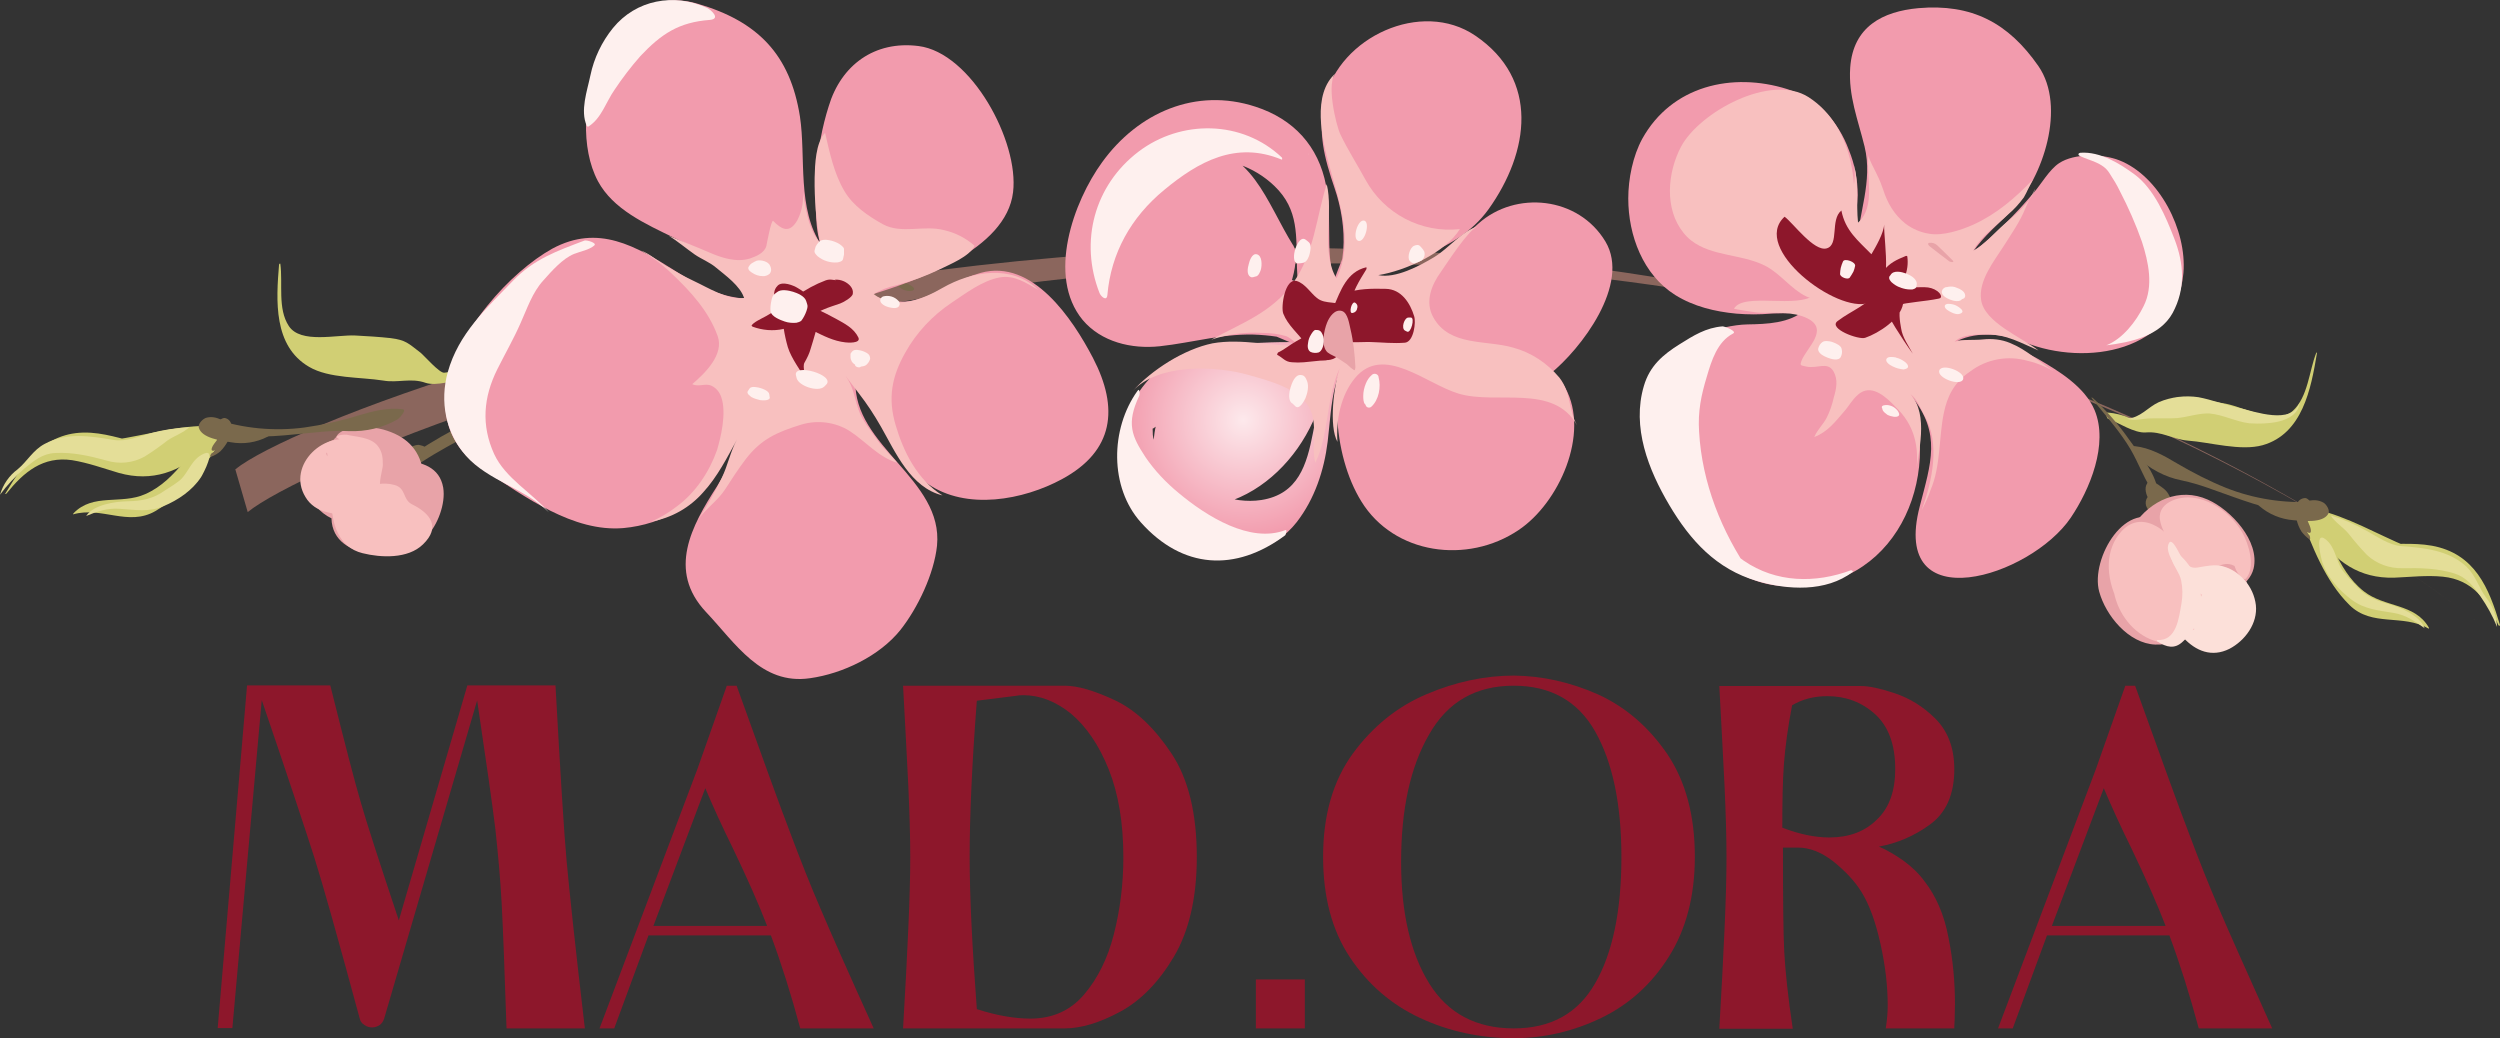 <?xml version="1.0" encoding="utf-8"?>
<!-- Generator: Adobe Illustrator 25.4.1, SVG Export Plug-In . SVG Version: 6.00 Build 0)  -->
<svg version="1.1" id="Layer_1" xmlns="http://www.w3.org/2000/svg" xmlns:xlink="http://www.w3.org/1999/xlink" x="0px" y="0px"
	 viewBox="0 0 766 318.1" style="enable-background:new 0 0 766 318.1;" xml:space="preserve">
<rect x="0" y="0" width="766" height="318.1" fill="#333333" stroke="none"/>
<style type="text/css">
	.st0{fill:#8B665D;}
	.st1{fill:#D1CF74;}
	.st2{fill:#7A694C;}
	.st3{fill:url(#SVGID_1_);}
	.st4{fill:url(#SVGID_00000016072710677272836950000001556787776911985538_);}
	.st5{fill:url(#SVGID_00000174580061431993077040000008162617520203003523_);}
	.st6{fill:url(#SVGID_00000169558287492777483560000016456126164472123311_);}
	.st7{fill:url(#SVGID_00000136377022504797345420000003501166115968793220_);}
	.st8{fill:#F8C0BF;}
	.st9{fill:#8D172B;}
	.st10{fill:#E8A3A8;}
	.st11{fill:#FEF0EE;}
	.st12{fill:url(#SVGID_00000005247715802639188700000007694127747553850240_);}
	.st13{fill:#FCE0D9;}
	.st14{fill:#E4DE98;}
	.st15{fill:url(#SVGID_00000120559552020976702080000017823597681375359124_);}
	.st16{enable-background:new    ;}
</style>
<g id="Livello_2">
	<g id="Layer_1_00000129190226252070086090000000683240074563727744_">
		<path class="st0" d="M72.1,143.8c31.3-25.4,411.5-163.5,687.9,47.4C483.6-19.7,107.1,131.5,75.9,156.9"/>
		<path class="st1" d="M709.9,108.3c-1.8,10.8-4.4,24.6-16.6,28.1c-6.8,1.9-16.1-0.9-23-1.4c-4.5-0.4-8-2.9-12.8-2.5
			c-3.5,0.3-8.4-3-11.6-4.2c-0.5-0.2-0.7-2-0.1-1.9c2.4,0.2,4.8,0.8,7,1.8c1.3,0.5,7.3-3.7,8.5-4.2c4.3-1.9,5.3-2.7,10-2.1
			c3.6,0.5,7.1,1.2,10.7,1.8c5.6,1.1,15.6,6.6,20.5,2.2c4.7-4.3,5-12.2,7.2-17.8C709.8,107.7,709.9,108.2,709.9,108.3L709.9,108.3z"
			/>
		<path class="st2" d="M709.6,154.4c-7.7,4.2-17.5,0.6-25.2-2.1c-5.5-1.9-10.2-3.9-15.9-5.1c-5.1-1-9.8-3.5-13.6-7.1
			c-0.3-0.3-2.2-3.5-0.8-3.4c4.6,0.5,8.8,2.8,12.8,5.2c4.9,2.9,10,5.5,15.2,7.6c8.6,3.4,17.9,4.8,27.2,4.2
			C709.5,153.8,709.8,154.3,709.6,154.4L709.6,154.4z"/>
		<path class="st1" d="M765.5,191.5c-3.5-7.7-8-13.9-17-14.8c-4.9-0.5-10,0.1-14.9,0.3c-10.7,0.3-18-4.9-23.9-13.5
			c-0.5-0.7-3.8-8.2-0.4-7.5c10.2,2.3,19,7.7,28.5,11.6c0.8,0.4,2.6,4.1,1.2,3.9c-8.2-1.2-16.7-7.1-25.2-5.4
			c-0.4-2.5-0.7-4.9-1.1-7.4c8.2,11.7,20.6,6.4,32.4,8.5c13.2,2.4,17.5,12.9,20.9,24.3C766,191.9,765.5,191.7,765.5,191.5
			L765.5,191.5z"/>
		<path class="st1" d="M744.1,192.6c-7.9-4.6-17.3-0.4-24.2-7.2c-7.5-7.4-11.5-18.1-15.2-27.8c-0.9-2.3,0.1-4.5,2.3-2.2
			c7.5,7.8,8.4,18.8,17.3,25.8c6.4,5,15.6,3.6,19.9,11.1C744.2,192.3,744.3,192.7,744.1,192.6L744.1,192.6z"/>
		<path class="st2" d="M707.4,165.1c-0.8-0.6-1.6-1.4-2.2-2.2c-0.7-1.1-1.2-2.3-1.5-3.6c-0.6-2.4,0.2-5,2.2-6.6l2.9,4.9
			c-0.6,0.7-1.6,1.1-1.7,2.1c0.2,0.5,0.4,0.9,0.6,1.4c0.2,0.5,0.9,2.6-0.4,2.1c-2.1-0.8-3.3-3.7-3.8-5.8s0.4-4.7,2.8-4.8
			c1.5,0,3.8,4.3,2.3,5.2c-2.2,1.3-3,4.2-1,6.2C707.8,164.2,708.1,165.7,707.4,165.1L707.4,165.1z"/>
		<path class="st2" d="M692.1,154.1c2.9,2,7.2,1.1,10.4,0.5s6.4-2.3,9.4-0.6c0.9,0.5,2.1,2.4,1.5,3.4c-1.7,3-7.7,2.2-10.6,2
			c-3.9-0.3-7.6-1.8-10.6-4.4C691.9,154.8,691.6,153.8,692.1,154.1L692.1,154.1z"/>
		<path class="st2" d="M658.5,156.4c-1.3-1.1-1.4-3.1-0.3-4.3c0.1-0.1,0.2-0.2,0.3-0.3c0,0.4-0.1,0.9-0.1,1.3
			c-0.8-1.5-1.5-3.5-0.5-5c0.7-1,2.7-0.1,3.4,0.4c-1.2-0.8,0.9,0.6,1.1,0.8c0.7,0.5,1.4,1.1,1.9,1.9c0.6,0.9,1.6,3.1,0.5,4
			c-1.2,0.7-2.5,1.2-3.9,1.4C660.4,156.4,658.9,156.8,658.5,156.4L658.5,156.4z"/>
		<path class="st2" d="M659.2,150c-2.9-4.6-4.5-9.6-7.5-14.1c-3.3-5.1-7.2-9.3-10.9-14c-0.1-0.2,0.3,0,0.4,0
			c4.1,3.8,7.9,8.1,11.1,12.7c3.3,4.7,8,10,8.9,15.8C661.3,151.2,659.4,150.4,659.2,150L659.2,150z"/>
		
			<radialGradient id="SVGID_1_" cx="1074.083" cy="-5194.936" r="36.67" gradientTransform="matrix(0.99 0.12 0.12 -0.99 -59.043 -5143.198)" gradientUnits="userSpaceOnUse">
			<stop  offset="0" style="stop-color:#FDE9EC"/>
			<stop  offset="1" style="stop-color:#F29BAD"/>
		</radialGradient>
		<path class="st3" d="M418.4,104.1c-10.6,7.6-10.2,19.5-11.6,31.2c-1.1,8.9-4,17.6-9.5,24.7c-13.4,17.1-40.7,9.7-50.7-6.9
			c-9.4-15.6,0.1-38,16.2-44.5c8.2-3.3,17.9-3.3,26.6-3.7c6.2-0.3,17.5,0.8,21.9-4.5c0.2,3.9,0.4,7.9,0.6,11.8
			c-15.5,9.4-36,8.2-50.5,20.1c-2.7,2.2-1.7-3.1,0.1-0.2c1,1.6,2.9,1.6,4.5,1.4c4.8-0.6,9.2-3.8,13.1-6.3
			c7.1-4.7,14.4-11.8,22.7-14.2c6-1.8,1.3,14.8-2.6,16.9c-13.6,7.2-27.6,17.1-43.5,16.6c-5.2-0.1-0.1-14,1.5-15.6
			c10.1-10.2,23.5-10.9,36.9-13.6c6.6-1.3,1.3,13.6-0.4,15.7c-7.2,9-16,16.5-26.1,22c0.5-5.6,1.1-11.3,1.6-16.9
			c14.3-0.4,33.4-14.7,32.2-30.5c-0.2-2.1,3.4-10.4,4.4-5.4c5,23.4-13.8,52.6-39.4,53.3c-6.6,0.2-2.1-14.9,1.6-16.9
			c9.1-4.9,17.2-11.6,23.8-19.6c-0.1,5.2-0.3,10.4-0.4,15.7c-10.3,2-24.3,2-32.2,10c0.5-5.2,1-10.4,1.5-15.6
			c14.6,0.4,28.7-9.6,41.1-16c-0.9,5.6-1.8,11.2-2.6,16.9c-10.7,3-19.6,12.8-29.8,17.5c-11.2,5.1-16.9-2.9-15.8-13.7
			c2.6-26.1,42-23.7,58.6-34.1c5.5-3.4,2.2,9.9,0.6,11.8c-4.5,5.5-6,10.5-13.8,11.6c-6.8,1-13.7,0.8-20.5,1.2s-13.9,1.2-20.3,3.8
			c-1.6,0.7-3,1.6-4.3,2.8c-2,1.6-0.6-1.4-0.7,1.5c-0.2,4.6,5.1,9.2,8.1,11.9c6.7,6,16.1,10.3,25.2,8.9
			c11.3-1.8,13.9-10.8,15.8-20.6c2.4-11.8,4.2-27.1,16.6-32.7C420.1,99.4,419.2,103.5,418.4,104.1L418.4,104.1z"/>
		
			<radialGradient id="SVGID_00000086692792926006990190000013940221102827501475_" cx="459.54" cy="4465.243" r="42.75" gradientTransform="matrix(1 0 0 1 0 -5267.999)" gradientUnits="userSpaceOnUse">
			<stop  offset="0" style="stop-color:#FDE9EC"/>
			<stop  offset="1" style="stop-color:#F29BAD"/>
		</radialGradient>
		<path style="fill:url(#SVGID_00000086692792926006990190000013940221102827501475_);" d="M413.7,107.5c-9.2-1.6-18.4-4.3-27.8-4.9
			c-10.3-0.7-20.4,2.4-30.6,3.5c-8.6,0.9-17.9-1.3-23.6-8.1c-11-13.4-2.8-36.2,6-48.3c11-15.2,28.7-23,47-17
			c11.7,3.8,19.3,12.1,21.6,24.1c2.4,12.2-1.4,24,5,35.5c1.9,3.3-1.1,16.9-6.5,15.7c-9.6-2.3-18-7.3-27.3-10.4
			c-10-3.3-18.8,0.3-28.7,1.4c-17.6,2.1-22.3-19.4-17.5-32.4c5.2-14,18.9-23,33.7-22.2c18.8,0.8,22.9,17.5,31.3,30.9
			c2.6,4.1-2.5,21.5-7,16.7C375,76.6,355,76.2,335.7,80.5c1-6,1.9-12,2.8-18c15.4-2.2,30.4,1.6,31.3,19.2c0.3,3.8-2.2,12.4-7.2,12.4
			c-7.9,0-14.6-1-21.7-4.5c-5.3-2.7-0.1-19.8,5.1-17.9c3.4,1.3,6.8,2.4,10.3,3.6c2.2,1.1,4.5,1.9,6.9,2.3c2.1,1.4,4.2,2.8,6.3,4.2
			c3.3,0.9,0.4,10.3-2.9,10.3c-11-0.2-3.6,2.7-11.6,1.2c-4.8-0.8-9.5-2-14-3.7l5.1-17.9c7.1,3.5,13.9,4.5,21.7,4.5
			c-2.4,4.2-4.8,8.4-7.2,12.5c-0.5-9.8-18.6-9.2-24.8-8.3c-6.4,0.9-2.5-16.8,2.8-18c20.9-4.8,42.4-4,57.7,12.8
			c-2.5,5.2-5.1,10.3-7.7,15.5c-4.8-9.4-8.5-21.2-18.2-26.8c-10.1-5.7-24.8-1.8-32.1,6.6c-4,4.6,8.4,11.2,11.7,11.6
			c6,0.7,12.9-2.5,18.9-3.1c14.4-1.4,27.1,8.7,40.8,11.5c-2,5.6-3.9,11.2-5.9,16.8c-4.8-7.9-6.1-16.1-6.4-25.2
			c-0.3-9.7,0.7-17.8-6.9-25.1c-12.9-12.4-33.6-10.1-46,1c-8.8,7.8-12.2,20-3.1,28.8c7.4,7.3,20.1,6.3,29.4,5.7
			c15.1-0.9,30.4,3.9,44.6,8.8C417.4,101.9,415.7,107.9,413.7,107.5L413.7,107.5z"/>
		
			<radialGradient id="SVGID_00000140731866376115600460000007472872540396240772_" cx="537.81" cy="4408.792" r="34.92" gradientTransform="matrix(1 0 0 1 0 -5267.999)" gradientUnits="userSpaceOnUse">
			<stop  offset="0" style="stop-color:#FDE9EC"/>
			<stop  offset="1" style="stop-color:#F29BAD"/>
		</radialGradient>
		<path style="fill:url(#SVGID_00000140731866376115600460000007472872540396240772_);" d="M417.8,104c-5.9,13.6-1.3,32.1,10,41.6
			c9.8,8.2,27.6,4.9,37.9-0.6c13.9-7.5,0.8-20.5-8.5-24.5c-12.9-5.6-28.1-2.4-41.4-7.7l4.4-10.5c3.8,8,3.2,16.5,5.5,24.8
			c1.7,6.4,7.5,18.6,15.4,18.3l-4.5,15.8c-10.8-10.7-19.2-22.3-22.8-37.2c-0.8-3.2,1.3-13.4,5.7-13.8c6.9-0.6,13.4,1.4,20.3,1.1
			c6.1-0.1,12.2,0.6,18.1,2.1c11.7,2.7,19.2,10.4,17.3,23c-1.9,11.9-9.4,19.1-21.3,19.6c-13.9,0.6-25.5-9.7-34.3-19.4
			c-3.4-3.7,0.1-19.4,6.4-18.2c7.6,1.4,14.2,5.4,21.9,6.5c4.2,0.6,8.1,0.6,12.2,1.6c3.4,0.8,8.1,3,11.6,2.8
			c6.4-0.3,2.3,16.1-2.7,17.2c-7.1,1.5-12.6-1-19.6-2.2c-4.6-0.8-9-0.6-13.6-1.9c-5.2-1.4-9.8-4.1-15.2-5.1l6.4-18.2
			c6.6,7.2,14,13.8,23.4,17.2c2.6,1,6,0.9,8.6,0.8c1.4-0.1,2.8-0.3,4.1-0.6l1.9-0.6c3.1-2,3.1-1.1,0,2.8c-3.4-5.5-13-6.8-18.8-7.8
			c-4.6-0.7-9.3-0.9-13.9-1.2c-5.3-0.4-10-3-15.4-2.5l5.8-13.9c3.1,13.2,11.8,22.7,20.4,32.6c2.7,3.2-0.1,17.1-5.5,15.8
			c-21.3-5.2-17.3-35-22.7-50.2c-0.8-2.3,1.1-12.7,5-10c9.5,6.6,24.3,4.2,35.2,5.7c8,1.1,20.3,3.8,24.5,11.6
			c7.7,14.1-2,35.4-14.3,43.6c-15.7,10.6-38.2,7.5-48.2-8.8c-8.9-14.4-10.4-38.7-1.3-53.3C418.2,96.4,418.8,101.9,417.8,104
			L417.8,104z"/>
		
			<radialGradient id="SVGID_00000068645387419827191950000002099524407031116930_" cx="516.67" cy="4489.502" r="39.39" gradientTransform="matrix(1 0 0 1 0 -5267.999)" gradientUnits="userSpaceOnUse">
			<stop  offset="0" style="stop-color:#FDE9EC"/>
			<stop  offset="1" style="stop-color:#F29BAD"/>
		</radialGradient>
		<path style="fill:url(#SVGID_00000068645387419827191950000002099524407031116930_);" d="M403.8,93.2c10.1-7.9,8.9-24.5,5.2-35.3
			c-3.3-9.7-5.4-17.5-3-27.7c4.4-18.8,29.5-30.5,46-19.3c19.8,13.4,16.6,35.7,4.1,53.2c-5.1,7.1-12.6,11.4-20.6,14.5
			c-9,3.5-18.3,4.5-22.5,14.4c-3.2,7.7-7.6,2.6-5.5-3.6c2.9-8.5,6.7-16.7,9.4-25.3c1.4-4.2-1.2-11.3-1.8-15.6c-1-8-1.4-21,6.6-25.8
			c3.1-1.9,4.2,1.7,4.1,4.3c-0.5,6.5-2.4,12.8-5.5,18.6c-0.9,1.7-6.8,11.2-9.7,6.6C403,40,415.7,23.6,426,17.5
			c6.7-4,2.6,12.8-0.4,15.5c-6.1,5.3-3.2,16.7-1.6,23.5l-8.5,6.5c1.8-10.9,0.2-21.7,3.8-32.4c2.1-6.3,9.6-19.3,17.8-12.8
			c6.1,4.8,0.9,19.8-0.9,25.4c-2.8,8.4-6.3,17.3-11.6,24.4c-4,5.4-5.7-2.3-5.2-5.5c1.5-9,5.8-17.5,9.8-25.5
			c2.7-5.3,7.4-15.8,14.5-15.9c7.8-0.1,1.4,19.5,0.4,22.3c-3.7,10-10,19-15.5,28c-2.1,3.5-5.3,4.8-6.4,0.1
			c-3.6-15.8,11.6-39,24.8-45.8c8.9-4.6,8.6,11.4,7.7,15.6c-2.8,12.5-12.4,20.2-19.5,30.1l-0.7-14.9c6-4.6,13-8,18.4-13.4
			c1.9-2.7,2.1-2.1,0.6,1.6c-1.4-5.1-6.6-4-10-2.9c-7.2,2.3-6.8,11.3-8.2,17.3c-0.5,2.4-5.5,11.8-8,6c-5.9-13.4-3.5-30.4,4.4-42.5
			c5.3-8.2,7.4,1.1,6,6.5c-1,3.4-2.3,6.6-4,9.7l-2.8,5.5c-3.7,7.2-1.9-2.4-1.4-2.4c7.1-1,14.5-4.7,20.9-7.6c2-0.9,3,2,3.1,3.3
			c0.5,5-0.9,10-3.9,14c-2.1,3-5,1.8-5.4-1.5c-0.6-4.4,1-8.9,3.5-12.4l0.5-0.7c-1.2,4.1-2.3,8.3-3.5,12.4c0-0.3-0.1-0.6-0.1-0.9
			l3.1,3.3c-4.2,1.9-22.6,12-25.9,6.3c-6-10.2,5.9-22.2,8.3-31.2l6,6.5c-3.6,5.5-2.9,11.6-0.3,17.5l-8.5,8.4
			c2.2-10,3-22.4,11.1-29.8c7.7-7,18.2-10,23.7,0.9c4,7.9-1,18.7-5.5,25.1c-5.4,7.6-14.9,11.6-22.1,17c-2.3,1.8-3.9-0.4-4.2-2.7
			c-0.6-4.3,1-8.8,3.5-12.2c3-4.2,6.7-8,10-12l1.6-2c1.6-3.2,2-3.5,1.4-0.9c-0.6-0.9-2.5,0.5-2.9,0.8c-3.3,2.1-5.9,5.7-8.1,8.9
			c-1.4,2-2.6,4.1-3.7,6.2c-1.7,3.5-1.1,0.6-0.8,1.8l-6.4,0.1c2.2-3.6,4.4-7.1,6.6-10.8c1.5-2.5,3-5.1,4.3-7.7
			c0.7-1.3,1.3-2.5,1.9-3.8c2.2-4.9-0.4-1.2,1.5-0.3c-1.9-0.9-10.9,21.7-10.9,21.8l-5.2-5.5c2.6-3.5,8.4-14.6,7.9-20.4
			c-0.1-1.1-3.9,0.4-3.8,0.3c-2.2,1.2-1.7,7.4-1.8,9.5c-0.3,5.7-0.1,11.5-1,17.2c-0.6,3.4-6.5,15.2-8.5,6.5
			c-3.9-16.3-3.2-37.8,10.6-49.4c-0.1,5.2-0.3,10.3-0.4,15.5c-3.1,1.8-5.8,4.1-8.2,6.8c-2.5,2.8,0.1-8.9-0.1-6.2l4.1,4.3l1.8-3.6
			c0.1,1.4,0.2,2.8,0.4,4.2c0.2,2.2,0.6,4.3,0.9,6.5c0.5,3.8,1,7.5,1.1,11.3c0.6,12.3-8.2,23.7-11.8,34.9l-5.5-3.6
			C414.3,74,424,67.4,437,61.8c8.4-3.6,14.8-7.1,19.8-15.1c6-10.6-13.9-21.6-21.4-23.6c-4.4-1.2-8.9-0.3-13.2,0.8
			c-9.4,2.4-12,10-9.6,19.1c2,7.6,4.2,14.5,4.3,22.5c0.1,10.3-2.9,25.4-13.4,30C402.8,95.8,403.4,93.5,403.8,93.2L403.8,93.2z"/>
		
			<radialGradient id="SVGID_00000135680310909198110430000007781600624060043432_" cx="535.9" cy="4456.553" r="37.34" gradientTransform="matrix(1 0 0 1 0 -5267.999)" gradientUnits="userSpaceOnUse">
			<stop  offset="0" style="stop-color:#FDE9EC"/>
			<stop  offset="1" style="stop-color:#F29BAD"/>
		</radialGradient>
		<path style="fill:url(#SVGID_00000135680310909198110430000007781600624060043432_);" d="M404.7,88.6c6.9-5.8,15.8-2.5,24.2-4.2
			c9.7-2,17-9.6,24.1-15.9c11.4-10.2,30.6-8.3,38.9,5.5c7.8,13-7.5,33-17,40.6c-7.2,5.8-18.6,3.3-26.7,1.5
			c-13.9-3-26.2-10.3-40.6-11.6c-4.7-0.4-0.8-15.5,4.4-15.6c14.5-0.3,28.7-1.1,43.1,0.3c7,0.7,24.2,2.9,27.4-5.8
			c0.2,4,0.4,8.1,0.5,12.1c-8.3-3-18.2-5.3-26.6-2.1c-7.6,2.9-12.4,10.2-20.5,12.7c-2.7,0.8-3.3-3.5-3.2-5.2
			c0.7-8.3,3.6-15.1,10.2-20.3s16.5-6.3,22-12.7c6.3-7.3,4.9,8.8,2.9,12l-0.5,0.9c0.8-2.9,1.6-5.7,2.4-8.6c0,0.3,0,0.7,0,1
			c0.2,5.9-8.4,18.3-8.9,6.8c-0.1-3.7,0.9-7.4,2.9-10.5l2.9,12c-3.2,3.8-7.3,6.1-11.7,8.3c-3,1.5-6.1,2.9-9,4.5
			c-1.2,0.7-2.4,1.5-3.6,2.3c-2.4,2.5-2.6,1.7-0.7-2.5l-3.2-5.2c8.6-2.7,14.3-10.4,22.8-13.7c7.8-3,19.2,0.2,26.6,2.8
			c4.1,1.5,1.5,9.5,0.6,12.1c-4.3,11.6-13.5,16.5-25.6,16.5c-7.3,0-14.5-1.1-21.8-1.8c-11.2-1.2-22.4-0.6-33.6-0.3
			c1.5-5.2,2.9-10.4,4.4-15.6c17.5,1.7,32.9,11.1,50.2,13.5c10.1,1.4,16-3.2,21.4-11.2c5-7.2-3.3-12.1-9.3-15.1
			c-14.9-7.4-24.1,6.1-35.4,13.6c-5,3.2-10.6,5.1-16.5,5.6c-2.9,0.2-5.8,0.1-8.7-0.2c-2.7-0.3-6.9-2.7-9.5-1.9
			C402.5,93.8,404,89.1,404.7,88.6L404.7,88.6z"/>
		<path class="st8" d="M401,47.1c0.1,0,0,0.2-0.1,0.2S400.9,47.1,401,47.1z"/>
		<path class="st8" d="M399.1,106c-1.3,0-3.6-2.5-5-3c-2.4-0.7-4.9-1-7.4-1c-5.3-0.3-10.6,0.4-15.6,2.1c9.3-5.1,18.6-8.3,25.1-17.4
			s7.1-20.1,10.3-30.3c2.2,8.7-1.9,20.8,3,28.9c5.4-11.2,0.9-23.3-2.2-34.5c-2.2-8-5.5-22.1,2.1-28.5c-3.2,2.7-0.1,15.9,1.3,18.9
			c2.2,4.6,5.2,9.3,7.7,13.9c5.7,10.4,17.1,16.4,28.9,15.1c-4.5,7.3-16.8,12.8-25,14.1c5.3,1.1,12.6-2.8,17.1-5.5s8.6-8.1,13.5-9.5
			c-2.9,0.9-9.5,11.3-11.4,14c-2.9,4-5,9.2-2.3,14c5,8.9,16.1,6.8,24.4,9.2c5.6,1.5,10.5,4.8,14.2,9.2c3.6,4.6,2.8,10,5.4,14.6
			c-7.2-12.9-24.7-6.2-36.3-9.7c-10-3-23-15.2-31.7-4.8c-4.4,5.3-5.9,13-5.4,19.6c-2.7-4.9-1.1-17.3,0.7-22.6
			c-4.2,9-3.3,20.5-7.5,29c-1.4-5.5,1-11.8-1.9-17c-3.3-5.9-12.5-8.2-18.5-9.9c-10.1-2.9-27.8-3.6-35.6,5
			c5.9-6.6,15.8-12.9,24.5-14.7C380.4,103.6,389.9,106.2,399.1,106z"/>
		<path class="st9" d="M391.6,108c1.8-0.8,3.7-2.4,5.5-3.4s3.8-2.1,5.6-3.3c2.7-1.7,5-7.2,8.2-7.5c6.2-0.7,1.8,14.7-2.5,16.2
			c-3.9,1.4-6.3-1.8-8.4-4.7c-2.2-3.1-5.4-5.6-6.8-9.2c-0.8-2,0.5-11,4.1-10c2.6,0.8,4.2,3.6,6.2,5.2c2.7,2.2,6.4,0.6,9.2,3
			c-2.1,5-4.2,10.1-6.4,15.2c1.6,1.2-0.9,0.9-1.8,1c-1.7,0.2-3.3,0.3-5,0.5c-1.2,0.1-2.4,0.1-3.6,0c-2.2-0.1-2.8-1.4-4.6-2.3
			C391.3,108.5,391.5,108.1,391.6,108L391.6,108z"/>
		<path class="st9" d="M418.6,82.6c-2,3.2-4.5,7.2-4.9,11c-0.1-1.2-0.1-2.3-0.2-3.4l0.6,1.1l-2.1-1.4c4-1.5,8.4-1.5,12.6-1.4
			c4.8,0.1,7.5,4.4,8.7,8.4c0.6,1.8-0.1,7.8-2.8,8.1c-3.6,0.3-7-0.1-10.5-0.2s-7.8,0.6-11-1.1c-3-1.6-1.4-7.2-0.4-9.6
			c2.2-5.2,4.1-10.8,10-12.2C418.8,81.9,418.7,82.5,418.6,82.6L418.6,82.6z"/>
		<path class="st10" d="M414.9,113.4c-0.8-0.5-1.5-1.1-2.2-1.8c-0.9-0.6-1.8-1.2-2.7-1.8c-1-0.7-2.2-1-3.2-1.8
			c-2.2-1.9-1.1-6.9-0.2-9.1c0.7-1.8,2.4-4.3,4.6-3.6c1.8,0.6,2.2,4,2.6,5.6c0.9,3.8,1.3,7.7,1.5,11.6
			C415.3,112.7,415.2,113.6,414.9,113.4L414.9,113.4z"/>
		<path class="st11" d="M418,67.6c1.9,0.5,0.2,6.8-1.8,6.2S416,67.1,418,67.6z"/>
		<path class="st11" d="M400,73.4c0.4,0.3,0.8,0.6,1.1,0.9c0.8,0.8,0.4,2.5,0.2,3.4s-0.8,2.5-1.9,2.8c-0.5,0.1-1,0.2-1.5,0.2
			c-2,0.2-1.4-3.2-1.1-4.2S398.4,72.3,400,73.4L400,73.4z"/>
		<path class="st11" d="M385,77.9c1.8,0.3,1.7,3.5,1.3,4.8c-0.2,0.6-0.7,1.9-1.5,2c-0.6,0.1-1.1,0.5-1.7,0.1
			c-1.2-0.7-0.8-2.8-0.5-3.8C382.8,80,383.6,77.6,385,77.9L385,77.9z"/>
		<path class="st11" d="M403,101.1c0.8,0,1.3,0,1.8,0.6c0.6,0.9,0.9,1.9,0.8,3c0,1-0.5,2.9-1.6,3.3c-0.8,0.2-1.7,0.2-2.5-0.2
			c-0.9-0.6-0.9-1.8-0.7-2.8c0.1-0.9,0.4-1.7,0.9-2.5C402,102,402.5,101.2,403,101.1L403,101.1z"/>
		<path class="st11" d="M415.3,92.8c0.6,0.4,0.8,1.1,0.5,1.8c-0.1,0.7-0.7,1.2-1.4,1.3C413.1,96.2,414.2,91.9,415.3,92.8z"/>
		<path class="st11" d="M431.6,97.3h0.7c1.3,0,0,5-1.2,4.3l-0.6-0.3C429.2,100.6,430.3,97.2,431.6,97.3L431.6,97.3z"/>
		<path class="st11" d="M422.4,115.6c0.8,2.9,0.1,6.9-2.2,9c-0.4,0.4-1.1,0.4-1.5,0c-0.3-0.2-0.8-2.2-0.4-0.8
			c-0.1-0.4,0.5,0.4,0,0.1c-0.6-0.5-0.6-1.9-0.6-2.6c0-1.3,0.3-2.6,0.8-3.8c0.4-1,1-1.9,1.8-2.6c0.5-0.5,1.3-0.5,1.8,0
			C422.3,115.1,422.4,115.3,422.4,115.6L422.4,115.6z"/>
		<path class="st11" d="M398.5,114.9c1.2,0,1.6,0.9,2,1.9c0.6,1.6,0.1,3.7-0.5,5.2c-0.4,0.8-1.9,3.8-3.2,2.4
			c-0.2-0.2-0.3-0.3-0.5-0.5c-0.5-0.4,0.3,0-0.2-0.2c-1.6-0.8-1.1-3.6-0.7-4.9S396.7,114.8,398.5,114.9L398.5,114.9z"/>
		<path class="st11" d="M433.3,75.3c0.7-0.3,1.4-0.4,1.9,0.2c0.5,0.5,0.9,1,1.2,1.6c0.3,1,0,2-0.8,2.7c-0.6,0.3-1.2,0.6-1.9,0.8
			c-0.8,0.3-1.3-0.2-1.8-0.7C431.1,78.8,432,75.8,433.3,75.3z"/>
		<path class="st11" d="M349.1,121.2c-4.1,8.6-2.3,12.5,1.9,18.9c2.8,4.1,6.3,7.8,10.2,11c8.4,7,21.8,15.5,32.7,11.3
			c0.5-0.2,0.1,1.4-0.1,1.6c-15.3,11.4-31.5,10.3-44.2-3.9c-9.7-10.8-9.4-28.7-1.1-40.3C349.2,118.7,349.3,120.7,349.1,121.2
			L349.1,121.2z"/>
		<path class="st11" d="M392.7,48.9c-14-5.8-25.5,0.6-36,9.3c-10.2,8.4-16.3,19.4-17.4,32.2c-0.2,2.1-2,0.4-2.4-0.6
			c-6.2-15.8-1.6-33,11.9-43.3c13-9.9,31.8-9.8,44,1.8C392.8,48.3,393,49,392.7,48.9z"/>
		
			<radialGradient id="SVGID_00000078759909461833638070000017961000489542236851_" cx="668.05" cy="4468.703" r="88.48" gradientTransform="matrix(1 0 0 1 0 -5267.999)" gradientUnits="userSpaceOnUse">
			<stop  offset="0" style="stop-color:#FDE9EC"/>
			<stop  offset="1" style="stop-color:#F29BAD"/>
		</radialGradient>
		<path style="fill:url(#SVGID_00000078759909461833638070000017961000489542236851_);" d="M641.8,125.7c4.3,10.4-1.5,24.3-7.3,32.9
			c-12.4,18.3-55.4,31.6-46.3-3.4c3.4-13.2,6.8-22.4-2.6-33.9c9.7,28.6-7.4,62.1-41.3,58.1c-14.5-1.7-27.1-14.9-33.6-27
			c-6-11.3-11.8-30-2.7-41.2c5.6-6.9,18.8-11.6,27.4-11.8c5.9-0.1,13-0.3,17.7-4.5c-1.5,1.4-8.4,1-10.5,1.2c-3.5,0.3-7,0.3-10.6,0
			c-6.5-0.6-13.1-2.2-18.7-5.7c-9.9-6.2-14.4-18.3-14.4-29.6c0-6,1.4-13,4.3-18.3c9-16.2,27.5-20.5,44.4-15.2
			c9.2,2.9,15.6,9.7,18.9,18.7c1.8,4.4,2.7,9,2.7,13.8c-0.2,5.4-1.6,10.9-0.4,16.3c0.6-10.6,5.1-20.5,2.5-31.2
			c-2-8.2-5-15.5-4.4-24.2c0.9-12.6,10-17.2,20.9-18.2c16.3-1.4,27.5,4.4,36.8,17.8c8.5,12.4,1.5,34-8.1,44c-4.1,4.3-8.7,8-12.1,13
			c3.4-2.6,6.6-5.4,9.6-8.4c3.2-3.1,6.2-6.4,9.1-9.8c2.4-2.8,4.8-7.1,7.8-9.1c4.7-3.1,13.3-2.9,18.4-0.9
			c12.3,4.8,20.8,21.5,19.7,34.5c-2.1,24.3-29.9,28.8-48.6,21.3c-6.5-2.6-14.2-3.5-20.6-0.5c8.5-0.6,17,1.3,24.5,5.5
			C630.7,113.6,638.8,118.5,641.8,125.7z"/>
		<path class="st11" d="M567.7,175.2c-8.2,6.3-20,5.6-29.4,2.8c-12.4-3.6-20.4-12.4-26.8-23.2c-6.4-10.8-11.6-23.9-7.8-36.6
			c1.8-6.1,5.8-9.5,10.9-12.7c4.3-2.7,8.1-5.1,13.2-5.5c0.6,0,4.6,1.5,3.2,2.2c-4.8,2.5-6.6,8.3-8,13.1c-1.8,5.9-2.8,10.8-2.4,17
			c0.9,15.7,6.9,30.7,15.8,43.5c1.1,1.6-2.9,0.6-3.4,0.2c-2.9-2.4-6.5-3.8-8.9-6.9c-2.7-3.5-5-7.3-6.7-11.3
			c-3.8-8.8-6-18.2-6.3-27.7c-0.4-11.1,5.2-25.4,16.3-30l3.3,2.3c-3.5,1.1-6.6,3.3-8.8,6.3c-2.6,3.3-4.9,6.8-6.9,10.4
			c-4.8,9.4-1.7,20.7,2.4,29.7c3.8,8.3,9.2,17.7,16.9,23c9.9,6.8,21.9,7,32.9,2.9C567.2,174.7,567.9,175,567.7,175.2L567.7,175.2z"
			/>
		<path class="st8" d="M518.2,73.7c-0.9-0.7-1.7-1.5-2.4-2.4c-5.9-7.3-4.9-18.5-0.7-26.4c5.6-10.5,27.5-22.6,39.1-15.1
			c14.2,9.2,16.1,29.6,12.3,44.5c-1.6,6.4-3.3,21.1-13.1,16.5c-4.6-2.2-7.9-7-12.6-9.4C533.6,77.8,524.5,78.6,518.2,73.7z"/>
		<path class="st8" d="M595.6,126.5c-1.6,7.6-0.9,16.3-4.1,23.7c-0.7,2.1-1.7,4.2-2.7,6.1c3.2-8.8,5.8-20.3,0.9-28.9
			c-1.1-2-2.4-5.3-4.3-6.6c5.7,6.4,2.3,17.9,1.5,25c1.3-7.5,0.2-14.5-5.1-20.1c-2.4-2.5-6.4-7-10.3-6c-2.9,0.8-4.5,4.1-6.3,6.2
			c-2.8,3.2-5.1,6.4-9.3,8c0.9-2.2,2.7-3.8,3.8-5.9c1-2,1.7-4.1,2.2-6.3c0.8-2.7,1.3-5.4-0.1-7.9c-1.9-3.2-5-0.7-8.4-1.5
			c-1.7-0.4-2-0.2-1.4-1.8c1.6-4,8.5-9.5,1.9-12.9c-4.5-2.3-10.3-1.6-15.1-1.8c-0.5,0-7.5-1.1-7.5-1.2c2.8-5.2,19.7,0.2,24.8-4.4
			c-2.2-3.8-6.9-6-9.4-9.8c-2.3-3.6-4-7.6-4.8-11.8c0.3,2.2,6.5,6.4,8.3,7.4c2,1.3,4.6,1.3,6.6,0c4.4-2.5,6.8-7.5,8.8-12
			c1-2.2,1.8-4.5,2.3-6.8c0.5-2.1,0.5-4.4,0.2-6.5c1.5,5.9,0.6,11.6,1.2,17.5c5.6-4.9,2.4-14.4,3.2-20.7c-0.1,1,2.2,5,2.7,6.2
			c0.7,1.4,1.3,2.9,1.8,4.4c1.3,4.1,3.4,7.7,6.8,10.4c2.1,1.6,4.6,2.7,7.2,3.1c4.2,0.8,9.9-1.1,13.7-2.8c7.2-3.3,12.8-8.2,18.2-13.8
			c-1.1,1.7-1.7,3.7-2.8,5.5c-1.4,1.9-3,3.7-4.8,5.2c-3.4,3.3-8.5,6.8-10.7,11.1c3.5-1.8,6.4-5.4,9.4-8s8.4-6.9,9.6-11
			c-1,2.1-2.2,3.9-3.1,6.2c-1.5,3.8-4.3,7.8-6.5,11.3c-3,4.7-7.8,10.6-7,16.5c0.9,7,12.6,11.6,17.6,15.6c-5.1-2.2-9.9-5-15.6-4.9
			c-3.1,0-7.7-0.2-10.1,2.2c2.7-0.8,5.9-0.4,8.7-0.7c2.8-0.3,5.7,0,8.3,1.1c5.2,2.1,8.7,5.7,13.3,8.6c-2.5-1.4-5.1-2.5-7.8-3.1
			c-6.1-1.8-12.7-0.6-17.7,3.2C598.7,117.1,596.6,121.6,595.6,126.5z"/>
		<path class="st9" d="M577.3,68.8c-0.1,6.4,3.2,21.3-4.7,24c-9.7,3.4-36.3-16.8-25.8-26.4c2.6,1.9,9,10.8,12.9,9.7s1-8.8,4.5-11.6
			c1.2,6.2,5.1,9.2,9.2,13.4C574.7,75.7,577.2,71.4,577.3,68.8z"/>
		<path class="st9" d="M586.1,108.4c-1.9-2.6-3.7-5.4-5.4-8.1c-0.8-1.4-1.7-2.8-2.4-4.2s-1.1-3.3-2.1-4.7l6.9,1.7
			c-0.8,4.7-7.5,9-11.6,10.4c-2,0.7-11.4-2.8-8.5-5.1c4.6-3.5,9.6-4.9,12.9-10c0.7-1,2.5,0,3.2,0.6c7.7,6.4-2.2,10.5-6.9,14.2
			l-8.4-5.1c5-1.7,8.2-6.4,13.1-8.3c1.5-0.6,8,1.8,6,3.6c-1.5,1.3-0.7,5.5-0.4,7.2C582.9,103.4,584.8,106,586.1,108.4
			C586.2,108.4,586.1,108.4,586.1,108.4L586.1,108.4z"/>
		<path class="st10" d="M597.3,80.1c-2-1.5-4-3-6-4.6c-0.3-0.2-0.9-0.9-0.2-1.1c0.9-0.1,1.7,0.1,2.4,0.7c1.7,1.6,3.3,3.2,4.9,4.8
			C598.9,80.5,597.6,80.3,597.3,80.1L597.3,80.1z"/>
		<path class="st9" d="M584.4,78.6c0.3,2.2,0,4.3-0.8,6.3c-1,2.6-1.6,5.3-1.9,8l-7-3.6c4.9-1.3,9.9-1.3,15-1.3
			c1.4,0,2.8,0.4,3.9,1.2c0.6,0.4,2,2,0.4,2.3c-4.4,0.9-8.8,1-13.2,2.1c-1.9,0.5-7.5-0.9-7-3.6c0.4-2.5,1.5-4.9,3.2-6.9
			c2-2.6,4.1-3.5,7-4.7C584.1,78.4,584.4,78.4,584.4,78.6L584.4,78.6z"/>
		<path class="st11" d="M594.2,113.5c0.8-2.3,8.1,0.4,7.3,2.7S593.4,115.8,594.2,113.5z"/>
		<path class="st11" d="M576.8,125.5c0-0.2-0.1-0.4-0.2-0.6c-0.2-0.8,1.2-0.8,1.6-0.8c1.3,0.1,2.4,0.7,3.2,1.7
			c0.1,0.2,0.3,0.4,0.4,0.7c0.5,1.1-0.7,1.3-1.5,1.2c-0.7-0.1-1.4-0.3-2-0.6C577.8,126.7,577,126.2,576.8,125.5L576.8,125.5z"/>
		<path class="st11" d="M580,112.3l-0.2-0.1c-0.7-0.3-2.2-1.3-1.8-2.2s2.1-0.6,2.8-0.5l0.2,0.1c0.9,0.2,1.7,0.6,2.4,1.1
			c0.5,0.3,1.4,1.1,1.2,1.8c-0.2,0.5-0.9,0.6-1.3,0.7C582.1,113.1,581,112.8,580,112.3z"/>
		<path class="st11" d="M557.1,106.8c0.2-0.8,0.6-1.5,1.3-2c0.3-0.2,0.6-0.3,1-0.3c0.8,0,1.6,0.1,2.3,0.4c0.8,0.3,2.5,1,2.6,2.1
			c0.2,0.8,0.1,1.6-0.3,2.4c-0.7,1.3-3,0.6-4,0.2S556.9,108.3,557.1,106.8L557.1,106.8z"/>
		<path class="st11" d="M563.8,83.9c0-0.6,0.1-1.2,0.2-1.8c0.2-0.7,0.4-1.4,0.7-2c0.5-1.1,4,0.2,3.7,1.4c-0.1,0.6-0.3,1.2-0.5,1.7
			c-0.3,0.6-0.7,1.2-1.1,1.8C566.3,85.9,563.7,84.9,563.8,83.9L563.8,83.9z"/>
		<path class="st11" d="M587.2,87.8L587.2,87.8c-0.1,0.7-1.2,0.9-1.7,0.9c-1.1,0-2.1-0.2-3.1-0.6c-1.2-0.5-3.7-1.6-3.4-3.3
			c0.1-0.2,0.2-0.4,0.3-0.6c0.9-1.5,3.4-0.9,4.7-0.4s3,1.4,3.3,2.9c0,0.4,0,0.8-0.2,1.2c-0.4,0.6-1,0.9-1.7,0.8
			c-1.1,0-2.1-0.2-3.1-0.6c-1-0.3-1.9-0.9-2.7-1.6c-0.3-0.3-1-1.1-0.7-1.7v-0.1c0.4-0.6,1-0.9,1.7-0.8c1,0,2.1,0.2,3.1,0.6
			C585.1,85,587.5,86.1,587.2,87.8L587.2,87.8z"/>
		<path class="st11" d="M597.9,95.7c-0.6-0.3-2.3-1.1-2-2.1c0.2-0.4,0.7-0.5,1.1-0.5c0.9,0,1.9,0.2,2.7,0.7c0.5,0.3,2.3,1.4,1.3,2.1
			S598.7,96.1,597.9,95.7z"/>
		<path class="st11" d="M595,89.2c0.1-0.4,0.3-0.7,0.6-0.9c0.2-0.1,0.4-0.3,0.6-0.3c0.7-0.1,0.8-0.1,0.3,0l0.3-0.1
			c1-0.2,2-0.1,2.8,0.3c0.9,0.3,2.3,1,2.5,2.1c0.1,0.4,0,0.8-0.3,1.1c-0.2,0.1-0.4,0.2-0.7,0.3c-0.2,0.1-0.1,0,0.1-0.1
			c-0.1,0-0.1,0.1-0.2,0.2l0.3-0.3l-0.1,0.1c-0.7,1.1-2.7,0.6-3.7,0.2S594.7,90.5,595,89.2L595,89.2z"/>
		<path class="st11" d="M645.4,105.8c5-2,9.1-7.3,11.4-12c3.1-6.1,1.5-13.5-0.5-19.7c-1.9-5.4-4.2-10.6-6.8-15.6
			c-0.9-1.9-2.1-3.8-3.2-5.5c-2-3.2-5.9-3.7-9-5.2c-0.7-0.3-0.6-0.9,0.2-1c6-0.4,12,3.3,16.6,6.7c6,4.5,9.5,12.9,12.1,19.6
			c3,7.7,3.5,15.4-0.5,22.8C661.8,103,652.8,104.9,645.4,105.8C645.5,105.7,645.3,105.7,645.4,105.8L645.4,105.8z"/>
		<path class="st2" d="M128.7,136.4c1,0.2,1.8,0.6,2.6,1.2l-3.9,1c10.1-6.7,21-12.1,32.6-15.9c0.5-0.2,0.5,0.3,0.1,0.5
			c-9.5,7.1-20.8,11.8-30.8,18.3c-0.6,0.4-3.7,2.1-4.3,0.7c-0.4-0.9-0.7-1.9-0.8-2.9C124,137.6,127.4,135.9,128.7,136.4L128.7,136.4
			z"/>
		<path class="st2" d="M276.3,88.5c-5.5-3.7-9.5-9.7-12.5-15.6c-0.1-0.2,0.5-0.1,0.5,0.1c3.7,5.4,8.6,11.2,14.5,14.3
			C282.1,89.1,278.3,89.8,276.3,88.5z"/>
		<path class="st10" d="M677.1,184.3c-3.3,6.9-8.1,13.5-16.7,13.2c-8.2-0.3-15.2-8.9-17.2-16.2c-2.8-10.1,8.4-29.4,19.8-20.8
			c2.4,1.8,7.7,12.6,1,9.5c2.4,1.1-0.2,0.2-1.9,0.6c-1.6,0.6-3.1,1.4-4.4,2.6c-3.1,2.3-5.9,6-6.6,9.8c-0.9,5.1,5,6.1,9,6.3
			c5.4,0.3,12.6-1.8,16.5-5.6C676.9,183.5,677.3,184.1,677.1,184.3L677.1,184.3z"/>
		<path class="st10" d="M662.1,182.5c4,5.8,19.7-1.7,15.5-10.2c-1.4-2.8-4.9-0.7-6.8,0.2c-2.8,1.5-6.1,1.8-9.2,0.9
			c-3.2-0.9-10.3-8.8-7.8-12.5c5.1-7.6,14-11.7,22.7-7.8c7,3.1,16,12.7,14,21.1c-1.4,5.6-8,8.1-13.1,8.4
			c-8.1,0.5-14.7-6.4-17.2-13.5c-0.5-1.4-1.5-5.1,1.1-5.3c14.5-0.9,26.8,27.9,6.8,28.2c-7.6,0.1-13.7-8.3-14.4-15.2
			c-0.4-4.4,2.5-9.8,7.4-6.9c6.2,3.7,10.7,13.6,7.2,20.3c-4,7.7-13.1,3.2-16.8-2c-4.9-6.9-5.2-16,2.1-21.2c8.4-6,16,2.8,19.2,9.9
			l-5.9-7.3l1.3,0.6l-2.7,0.2l0.6-0.9c2.1-3.1,7.2,4.4,6.9,6.6l0.3,2.3c0.6,1.9-0.3,4.1-2.7,3.4c-3.5-1.1-5.7-4.8-7.1-7.9
			c3.1,6.6,3.6,3.2-0.9,5.8c-2.2,1.2-3.7,3.4-4.1,5.9c-5.2-3-6.3-4.5-3.4-4.6c0.7-0.2,1.4-0.6,2-1.1c0.7-0.5,1.2-1.2,1.5-2
			c0.1-0.4,0.2-0.9,0.3-1.4c7,2.2,9.1,4.2,6.3,6c-0.5,0.5-0.7,1.1-0.8,1.8c0.1,3.5-1.5,1.5-4.8-6c1.2,0.5,2.9,0.1,4.2,0
			c1.8-0.1,3.4-1.2,4.1-2.9c0.1-0.4,0.1-0.8,0.2-1.2c1.5,4.6,4.2,2.9,0.7,3.1c0.4-1.8,0.7-3.5,1.1-5.3c-1.7-4.7-4.5-3.4-0.9-3.2
			c1.3,0,2.6-0.1,3.9-0.4c2.4-0.5,4.7-1.8,6.3-3.7c2-2.8-1.8-2.1,2.5,1.8c-1.7-1.6-4.2-1.6-6.3-1.4c-4.5,0.2-8.7,3.6-11,7.2
			l-7.8-12.4c6.3,1.7,10.6-5.5,17.3-1.2c7.9,5,13.3,13.1,15.1,22.3c1.5,8.2-3.3,14.6-11.5,15.5c-8.3,0.9-16.3-6.6-18.8-13.8
			C657.4,179.1,660.9,180.7,662.1,182.5L662.1,182.5z"/>
		<path class="st10" d="M102.6,136.1c-0.4-0.5-0.5-1.1-0.2-1.6c0.4-0.3,0.7-0.7,0.9-1.1c0.6-1,2.5-1.8,3.5-2
			c3.5-0.7,7.1-0.7,10.6,0.2c6.7,1.9,10.9,5.6,12.2,12.5l-6.2-2.9c5.8,0.2,11.3,1.9,12.4,8.2c0.8,4.9-1.7,11.6-5.2,15.1
			c-7.7,7.8-30.1,7.7-29-7l6.8,3.1c-9.8-0.7-16.4-7.9-13.7-18c2.4-9,14.7-10.8,22.1-8.1c5.8,2.1,4.6,9.7,2.5,14
			c-3.1,6.7-13.8,7.3-19,2.9c-9.6-8,7.3-11.8,12.7-11.8c8,0,19,5.6,13.6,15.2c-3.8,6.8-25.6,4.8-21.1-3.9c2.1-4.2,9.4-4.6,13.3-4.2
			c5.5,0.5,10.6,3.6,11.3,9.4c1.2,8.9-13.2,9.2-18.4,7.6c-1.6-0.5-5.3-2.5-2.5-4.3c1.3-0.8,2.6-1.5,4-2.1c2.7-1.2,10.1-1.8,11.8,1.6
			c1.6,3.1-0.8,4.5-3.4,5.9c-2.4,1.2-6,1-8.5,0.4c-1.6-0.4-5.3-2.5-2.4-4.2c0.9-0.6,1,0.1,0.6-0.6l11.8,1.6
			c-0.6,0.3-1.2,0.5-1.8,0.9l-2.5-4.3c-3.6,1.1-4.7,0.8-3.2-1c0.3-1.1,0.3-2.2-0.2-3.2c-1.9-2.1-0.6-2.7,4-1.8L119,153
			c-0.7,2.1-2.8,2.2-6.1,0.2c1.1-1.4,1.3-6.6-0.8-7.2c1.2,0.4,0.7-0.1,0.1,0.1c-1.1,0.4-0.4,1.7,0,2.4c2.1,3.6-9.8,2.7-7.6,0.4
			c0.6-0.7,1.1-1.6,1.5-2.5c0.7-1.7,1.1-3.5,1-5.3c0-0.8-0.2-1.6-0.6-2.3c0.1,0,0.3,0.1,0.4,0.1c1.2,0.7,6.6,0,4.6,0.8
			c-3,1.3-3.6,4.5-3.7,7.4c0,1.8,0.3,3.6,1.1,5.3c1.1,2.7,3.8,2.7-0.4,2.4c1.5,0.1,7,0.4,6.8,3.1c-0.1,1.6-0.3,5.4,1.8,6.1
			c-1.9-0.6-1.1,0,0.6-1.1c1-0.7,1.8-1.7,2.4-2.8c1.4-2.4,2.3-5.1,2.6-7.8c0.2-1.3,0.1-2.6-0.1-3.8c-0.3-2.2-2.7-1.8,0.7-1.6
			c-1.1-0.1-6.8-0.5-6.2-2.9c1.5-6.1-6.3-10.5-11.2-7.1C105.2,137.1,102.1,137.3,102.6,136.1L102.6,136.1z"/>
		<path class="st8" d="M668.2,195c-7.3-4.3-5.5-12.6-5.4-19.9c0.1-1.7-0.1-3.3-0.5-4.9c-0.2,1-0.9,1.4-2.1,1.3
			c-2.3,1-3.3,3.6-4.1,5.8c-0.7,2.3-0.8,4.7-0.2,7c0.6,1.3,0.5,1.5-0.1,0.6c1.3,0.9,2.9,0.9,4.4,0.8c4-0.1,10.5,11,6.2,11.4
			c-14.6,1.1-24.1-17.2-16.2-29.1c4.3-6.4,10.8,1.5,12.8,5.7c2.2,4.8,1.7,10.9,0.3,15.9c-1.2,4-9.3-5.6-9-8.7s0.6-6,1-9
			c0.3-2.3,1.7-4.2,2-6.6l8.5,8.2c-0.1,0.2-0.1,0.5-0.2,0.7c-1.2,4-8.3-5.5-8.3-8v-0.9c0.1-2.9,3.1-1.4,4.4-0.4
			c2.3,1.9,3.9,4.6,4.2,7.6c0.2,2.3-0.3,4.5-1.3,6.6c-1.1,2.8-1,6.5-1.2,9.5l-9-8.7c0.4-1.6,0.6-3.2,0.7-4.9c0-0.8,0.1-1.7,0-2.5
			c-0.1-4.4,7,3,4.1,5c-1.5,1.1-2.2,4-2.7,5.7c-0.8,2.8,0.9,2.4,3.7,2.4l6.2,11.4c-14.5,0.1-27-22.9-16.2-34.4
			c6.7-7,15.6,1.1,18.6,7.7c2,4.5,2,8.7,1,13.4c-0.6,2.6-3.3,8-1.6,9.8C668.5,193.9,669.2,195.7,668.2,195L668.2,195z"/>
		<path class="st8" d="M671.3,194.6c-3.6-1.9-2.5-7-1.2-9.9c1.8-4.3,3.4-9.3,8.2-10.8c5.8-1.9,11.8,5.3,11.5,10.9
			c-0.3,6.2-8,10.7-12.9,13.1c-1.3,0.6-2.7-0.3-3.7-1.1c-2-1.6-3.4-3.8-4-6.3c-0.2-0.7-0.3-2.1,0.5-2.6c3.5-1.8,6.8-3.9,10-6.2
			c1.2-0.8,2.1-2,2.4-3.4c-0.7,5.6,5.6,3.9,1.7,4.3c-0.8,0.1-1.7,0.4-2.5,0.7c-2.4,0.9-5.2,2-6.7,4.1c-0.8,1.1-3.6,5.3-3.1,6.5
			C671.8,194.2,672,195,671.3,194.6L671.3,194.6z"/>
		<path class="st8" d="M685.1,174.6c-1.2-2.8-1.2-6.1-2.7-8.8c-1.3-2.5-5.9-2.4-8.2-2.1c-1.4,0.2-2.7,1-3.4,2.2
			c-0.7-1.6-0.8-2-0.2-1.2l1.7,2.2c1.8,2.1,3.1,4.6,3.7,7.3l-7.5-7.3c4.2-3.9,9.8-5.6,14.8-2.1c2.4,1.6,4.1,4,4.8,6.8
			c0.5,2.1-1,3.5-3,2.1c-4.5-3.1-10.1-4.5-14.1-8.2c-1.1-1-5.1-6-2.1-6.9c3.9-1.2,11.2,4,14.3,6.2l1.9,8.9c-3.4-2.4-7.2,0.5-9.7,3
			c-1.9,2-5.9-3.7-6.5-4.8c-2.4-4.1-5.6-6.9-6.9-11.7c-1.7-6.1,5.5-8.3,10-7.7c6.2,0.8,11.9,5.3,15,10.6c2,3.5,4.2,10.7,1.2,14.1
			C687.3,178.3,685.3,175.1,685.1,174.6L685.1,174.6z"/>
		<path class="st13" d="M668.6,193.4c4.9,0.2,8.7-2.8,12.1-5.9c0.8-0.8,1.4-1.8,1.9-2.8c1.3-2.3-0.1-3.1,3-1.7
			c-2-0.9-5.1,0.1-7.3,0.2c-4.2,0.1-7.8-4.4-10.1-7.4c-1.5-2-5.3-7.1-3.5-9.6c0.5-0.6,1.3,0.4,1.5,0.7c1.9,2.5,3.1,7.7,7.1,7
			c2.3-0.4,5.1-1,7.4-0.5c5.6,1.5,9.8,6.2,10.5,12c0.6,5.6-3.3,10.9-8.1,13.4c-5.4,2.7-10.3,0.7-14.1-3.4
			C668.8,195.2,667.7,193.4,668.6,193.4L668.6,193.4z"/>
		<path class="st13" d="M660.9,196.1c6,0.4,6.7-6.7,7.5-11.2c0.4-2.3,0.4-4.7-0.1-7.1c-0.5-2.3-2.2-4.1-2.9-6.4
			c-0.4-1.2-0.2-3.3,1.6-2c5.2,3.7,8.8,12.4,7.1,18.8c-0.9,3.3-2.8,6.2-5.3,8.4c-2.5,2.4-5,1.7-7.7,0
			C661.1,196.7,660.7,196.1,660.9,196.1L660.9,196.1z"/>
		<path class="st13" d="M673.2,192.4c-1.2-5,0.9-14,7.6-13.6c1.7,0.1,5.6,4.1,4.3,6c-1.5,2-3.2,3.9-5,5.6c-0.9,0.9-1.8,1.9-2.7,2.8
			c-1,0.9-2.2,1.5-3.5,1.7c-0.8,0.2-1.5-1.4-1.6-2c-0.4-2.6,0.3-5.3,2-7.3c1.8-2.4,4-4.5,6-6.8c1.3,2.1,2.7,4.2,4,6.4
			c-5.1-0.7-8,4-10.7,7.4C673.4,192.9,673.2,192.4,673.2,192.4L673.2,192.4z"/>
		<path class="st8" d="M105.8,133.1c3,0.8,7.8,0.7,10,3.6c1.4,1.9,1.5,3.6,1.5,5.9c0,0.9-1.6,6.4-0.5,6.8l-5.8-0.1
			c3.5-0.7,6.3-1.7,9.9-0.7s2.4,4.4,5.3,5.9c5.7,2.8,8.9,7,3.4,12.3c-4.6,4.5-12.9,4.1-18.5,2.7c-7.4-1.8-9.5-9.1-9.5-15.8
			c0-3.1,7-2.6,8.7-2c4.3,1.4,9.7,3.9,12.4,7.7c3.5,4.7-0.8,6.9-5.5,6.6c-5-0.3-8.3-2.9-10.7-7.2c-1.2-2.1,2.1-0.9-1-1.1
			c-1.8-0.1-3.6-0.3-5.4-0.8c-2.7-0.6-5.1-2.2-6.5-4.6c-6-9.8,6.2-21.1,15.8-16.8c3.6,1.6,3.1,5,2.7,8.4c-0.3,2.2-0.8,4.4-1,6.7
			c-0.2,3.4,3.7,5.5,4.7,8.4c1.3,3.5-6.8,2.5-8.3,2c-4.7-1.8-9.3-6-8.8-11.4c0.2-1.9,0.7-3.9,1.1-5.8c0.2-1.1,0.4-2.3,0.5-3.4
			c0.4-4.9-3.4,2.7,7.5-0.8c-2.9,0.9-3.4,5.6-3.5,8c-0.2,5,3.5,4.9,7.2,5.4c1.9,0.3,4.3,1,5.5,2.7c0.8,1.1,1.4,2.2,2.1,3.4
			c1.3,2.2,3.5,2.1-0.9,1.7l-5.7,1.8c1.7-1.7-6.9-6.4-7.8-6.8l8.7-2c-0.2,3.1,0.3,6.2,1.6,9c2,4.2,6.2,1.6,6.4-2
			c0.1-2.2-5.1-3.8-6.6-5s-1.4-3-2.3-4.4l5.7,2c3.2,0.2-0.2,0.2-1.1,0.4c-1.5,0.3-3,0.3-4.4,0.2c-2.6-0.4-5.8-1.6-6.6-4.3
			s2-5.6,3.2-7.7c2.6-4.3-3.2-6-5.8-7.7c-1.4-1,2.2-1.2,2.7-1.1L105.8,133.1z"/>
		<path class="st14" d="M765.1,192.1c-0.1-3.2-1.3-6.4-3.3-8.9c-2.3-3.1-3.2-6.8-6.1-9.6c-5.6-5.1-12.9-5.7-20.1-6.3
			c-3.7-0.3-7.2-2.9-10.4-4.6c-3.5-2-7.2-3.6-11.1-4.8c1.3,2.1,3.8,3.6,5.4,5.5c1.8,2.3,3.7,4.5,5.7,6.6c3,2.8,6.9,4.2,11,4.1
			c5.3-0.1,10.7,0,15.8,1.6c3.8,1.2,5.8,3.9,8,7C762,185.6,763.8,188.8,765.1,192.1z"/>
		<path class="st14" d="M712.5,165.2c-3.4-2.6-1.3,6-0.9,7.2c1.6,4.6,5.1,8.5,9,11.4s8.1,3.2,12.8,4c3.7,0.6,6.5,2.5,9.5,4.7
			c-1.4-3.9-7.4-6.4-11-7.4c-4.5-1.3-7.5-2.6-10.7-6.4c-1.3-1.3-2.4-2.6-3.5-4C715.6,171.7,715.7,167.7,712.5,165.2z"/>
		<path class="st1" d="M85.5,81.1c-0.9,10.9-1.8,24.9,9.2,31.3c6.1,3.6,15.8,3.1,22.7,4.2c4.5,0.8,8.5-0.9,13,0.7
			c3.3,1.1,8.9-0.8,12.3-1.3c0.5-0.1,1.1-1.7,0.6-1.8c-2.4-0.4-4.8-0.4-7.2,0c-1.4,0.2-6.2-5.3-7.2-6.1c-3.8-2.9-4.5-3.9-9.2-4.5
			c-3.6-0.4-7.2-0.6-10.8-0.8c-5.7-0.3-16.8,2.6-20.4-2.9c-3.5-5.3-1.8-13-2.6-19C85.8,80.5,85.5,81,85.5,81.1L85.5,81.1z"/>
		<path class="st2" d="M65.3,129c6.4,5.9,16.8,4.9,24.9,4.1c5.8-0.5,10.9-1.3,16.7-1c5.2,0.2,10.4-1,14.9-3.6c0.4-0.2,3-2.9,1.6-3.1
			c-4.6-0.6-9.3,0.6-13.6,1.9c-5.4,1.7-11,2.9-16.6,3.7c-9.2,1.2-18.6,0.3-27.4-2.6C65.5,128.4,65.2,128.8,65.3,129z"/>
		<path class="st1" d="M2,151.2c5.3-6.6,11.2-11.5,20.1-10.2c4.9,0.8,9.6,2.5,14.3,3.9c10.3,2.9,18.7-0.4,26.5-7.2
			c0.6-0.6,5.7-7.1,2.3-7.2c-10.4-0.3-20.2,2.8-30.4,4.3c-0.9,0.1-3.6,3.3-2.1,3.5c8.3,0.9,17.9-2.8,25.8,0.9c1-2.3,1.9-4.6,2.9-6.9
			c-10.8,9.3-21.5,1.1-33.5,0.3c-13.4-0.9-20.1,8.3-26.2,18.5C1.4,151.5,1.8,151.4,2,151.2L2,151.2z"/>
		<path class="st1" d="M22.4,157.6c8.8-2.5,16.9,3.8,25.2-1c9.1-5.3,15.6-14.7,21.6-23.2c1.4-2,1-4.4-1.7-2.7
			c-9.2,5.8-12.8,16.2-23,20.7c-7.4,3.3-16-0.4-22,5.9C22.5,157.3,22.3,157.7,22.4,157.6L22.4,157.6z"/>
		<path class="st2" d="M64.8,139.9c1-0.4,1.9-0.9,2.7-1.6c0.9-0.9,1.7-2,2.3-3.1c1.2-2.2,1-4.9-0.5-6.9l-4,4
			c0.4,0.9,1.2,1.4,1.2,2.5c-0.3,0.4-0.6,0.8-0.9,1.2c-0.3,0.4-1.5,2.3-0.1,2.1c2.3-0.3,4.1-2.8,5-4.7s0.8-4.7-1.5-5.3
			c-1.4-0.4-4.7,3.2-3.5,4.5c1.8,1.8,1.9,4.8-0.5,6.2C64.6,138.9,64,140.2,64.8,139.9L64.8,139.9z"/>
		<path class="st2" d="M82.3,133c-3.3,1.2-7.2-0.7-10.2-2.1s-5.6-3.8-8.9-2.9c-1,0.3-2.6,1.8-2.3,3c0.9,3.3,6.9,4,9.8,4.5
			c3.9,0.7,7.8,0.1,11.3-1.7C82.3,133.7,82.9,132.8,82.3,133L82.3,133z"/>
		<path class="st14" d="M0,151.6c0.9-3.1,2.8-5.9,5.4-7.8c3-2.5,4.7-5.9,8.3-7.8c6.7-3.6,13.9-2.4,21.1-1.2c3.7,0.6,7.6-1,11.2-2
			c3.9-1.1,7.9-1.7,12-1.9c-1.8,1.7-4.5,2.6-6.6,4c-2.3,1.8-4.7,3.5-7.1,5c-3.6,2-7.8,2.4-11.7,1.2c-5.1-1.4-10.3-2.6-15.7-2.3
			c-4,0.2-6.5,2.4-9.5,4.8C4.6,146.1,2.1,148.7,0,151.6z"/>
		<path class="st14" d="M62.5,139c3.9-1.7-0.2,6.1-0.9,7.2c-2.7,4.1-7,7-11.5,8.9s-8.6,1.1-13.4,0.8c-3.7-0.3-7,0.8-10.3,2.2
			c2.3-3.5,8.8-4.4,12.5-4.5c4.7-0.1,8-0.7,11.9-3.5c1.5-0.9,3-1.9,4.4-3C57.9,144.6,58.7,140.6,62.5,139z"/>
		<path class="st14" d="M698,129.2c3.4-0.8,6.3-2.5,6.6-5.9c-2.2,7-13.8,2.8-18.5,1.7c-4.2-0.9-8.3-2.5-12.5-3.3
			c-4.1-0.6-8.3-0.1-12.1,1.5c-3.5,1.6-5.6,4.8-9.8,5.1c2.2,0.8,4.9-0.1,7.2-0.1c2.7-0.1,5.5,0.1,8.2-0.1c3.2-0.3,6.8-1.6,10-1.4
			c4.1,0.4,8,2.5,12.1,3C692.2,129.9,695.2,129.8,698,129.2z"/>
		
			<radialGradient id="SVGID_00000138566289757362884460000016675177042803761064_" cx="331.27" cy="4413.013" r="101.12" gradientTransform="matrix(1 0 0 1 0 -5267.999)" gradientUnits="userSpaceOnUse">
			<stop  offset="0" style="stop-color:#FDE9EC"/>
			<stop  offset="1" style="stop-color:#F29BAD"/>
		</radialGradient>
		<path style="fill:url(#SVGID_00000138566289757362884460000016675177042803761064_);" d="M149.3,93.7c6.2-7.7,13.6-14,19.9-17.5
			c14.1-7.6,25.5-0.9,38,7c6.9,4.3,12.7,7.6,21,8.3c-6-18.5-35.7-18.7-45-36c-10.7-20.1,2.9-62.4,30.4-54.4
			c18.6,5.4,28.5,15.6,31.5,34.6c1.9,12.5-1,28.4,6.7,39.6c-2.5-3.7-1.9-18.7-1.6-23.2c0.5-6.6,1.7-13.2,3.7-19.5
			c3.8-12.7,14.1-20.2,27.5-18.5c16.2,2,30.9,29.3,29,44.8c-2.1,17.7-29.5,27.1-43.5,31.4c14.5,6.3,20.4-3,33.6-6.7
			c15.9-4.4,28.2,14.2,34.4,26.1c8,15.4,6.4,28.5-9.5,37.1c-11.8,6.4-29.3,9.7-41.2,1.4c-10.7-7.4-14.6-21.5-22.1-31.6
			c-0.7,20.3,27,30.1,25,50.6c-0.9,8.6-5.9,19.1-11.2,25.8c-6.4,8-17.7,13.4-27.7,14.8c-15,2.2-22.9-10.8-31.9-20.3
			c-11.9-12.7-4.4-26.4,3.4-38.5c4-6.2,6-12.9,8.1-20.3c-1.4,5.1-5.4,10.1-7.8,14.8c-5.5,10.8-16.9,17.2-29,18.3
			c-15.4,1.3-30.1-9.6-42.4-17.6C128.8,131.7,136.3,109.8,149.3,93.7z"/>
		<path class="st11" d="M168.2,157c-7.4-7.4-18.5-9.6-25.4-17.3c-6.3-7.1-8.1-16.7-5.6-25.7c3.3-11.8,11.8-19.5,20-28
			c6.5-6.7,13.5-9.1,21.9-12.3c0.6-0.2,3.9,0.7,3,1.5c-1.6,1.4-4.2,1.8-6.2,2.6c-3.5,1.4-6.9,5.3-9.4,8.1c-3.4,3.7-5,8.7-7,13.1
			c-2.1,4.8-4.7,9.3-7.1,14.1c-4.3,8.6-5,17.2-1,26C154.8,146.5,163,151,168.2,157C168.2,157,168.1,157,168.2,157L168.2,157z"/>
		<path class="st8" d="M221,121.7c-0.5-1.5-1.5-2.8-3-3.5c-1.9-0.9-3.9,0.5-5.9-0.5c4-3.4,9.8-9.1,7.8-14.7
			c-2.7-7.6-8.3-13.7-14-19.1c-2.9-2.8-6.1-5.2-9.5-7.1c2.5,0.8,5.1,3.2,7.5,4.6c2.9,1.7,5.7,3.3,8.7,4.7c4.5,2.1,10.2,5.8,15.4,5.2
			c-1.2-3.7-5.7-6.9-8.6-9.3c-2-1.7-4.3-2.5-6.5-4c-2.7-1.9-5.2-4-8-5.8c4.1,1.8,8.2,3.3,12.3,5.1c3.9,1.7,8.4,3.2,12.6,1.9
			c2-0.7,4.4-1.7,5-3.8c0.1-0.4,1.5-8.2,2.1-7.7c2.7,2.7,5,3.9,7.4-0.2c1.6-3.1,2.1-6.6,1.6-10c0.6,5.1,1.7,13,5.4,16.9
			c-1.2-6.6-1.8-13.3-1.7-20c0.1-3.9,0.3-10.7,3.2-13.7c1.4,6,2.7,12.4,5.9,17.8c2.6,4.5,7.3,7.7,11.8,10.2
			c5.7,3.1,12.5,0.2,18.7,1.8c3.5,0.8,6.7,2.4,9.4,4.8c-1.5,3.3-7.6,5.7-10.8,7.3c-4.2,2-8.6,3.6-13.1,4.8c-2.5,0.5-4.8,1.4-7,2.7
			c6.5,5.1,15.1,1.6,21.1-1.9c8.9-5.1,21.2-7.3,29.3,0.6c-3.7-2.1-7.3-4.6-11.8-3.8c-5.4,1-10.4,4.9-14.8,7.8
			c-5.8,3.9-10.7,9.1-14.1,15.2c-4.2,7.4-5.4,14-3,22.2s6.7,16.9,14.4,21.6c-9.8-2.4-14.4-13.2-18.9-21.1c-2-3.5-4.2-6.9-6.7-10.1
			c-1.4-1.8-2.7-3.6-4.1-5.4c2.4,3.3,2.6,6.4,3.9,10.2c1.2,3.5,3.7,6.4,5.8,9.4c1.8,2.6,4.1,4.6,6.1,7c-5.7-1.7-9.6-6.5-14.5-9.7
			c-4.4-2.8-9.9-3.5-14.9-2c-7.4,2.3-12.3,4.4-17.1,10.7c-2.2,2.9-4.2,6-6.2,9.1c-2.3,3.6-6.2,6.1-8.5,9.6c2.8-4.2,5.3-8.6,7.5-13.2
			c1.8-3.7,2.6-8,4.6-11.6c-3,5.5-6,11.4-10.3,16.1c-4.1,4.7-9.7,7.9-15.9,9c2.7-1.2,5.3-2.7,7.6-4.5c5.8-4.2,10.1-10.6,12.5-17.4
			C220.8,134.2,222.7,126.6,221,121.7z"/>
		<path class="st9" d="M247.1,116.7c-1.8-3.2-4.6-6.8-5.7-10.3c-1.1-3.8-1.7-7.7-1.8-11.7c-0.1-2.4,3.3-2.3,5-1.9
			c4.2,0.9,7.6,2.8,11.4,4.8c2.7,1.5,5.6,2.9,7,5.8c0.9,1.9-3.4,1.6-4,1.5c-3.6-0.4-6.7-2-9.9-3.6c-2.8-1.5-6.1-2.8-8.3-5.1
			l10.4,1.2c-1,3.1-1.8,6.3-2.8,9.4c-0.4,1.5-1.1,2.9-1.9,4.3c-0.7,1.2,0.3,4.4,0.8,5.6C247.3,116.7,247.2,116.7,247.1,116.7
			L247.1,116.7z"/>
		<path class="st9" d="M261.3,103.5c-3,0.1-6-0.3-9-1.2c-3-0.7-6.7-1.9-8.5-4.6c-1.6-2.3-2.2-5.3,0.3-7c2.8-2,5.7-3.6,8.9-4.8
			c0.6-0.2,1.2-0.3,1.9-0.2c1.3,0.2,1.5,0.2,0.8,0c1-0.1,2,0.1,2.9,0.5c1.5,0.7,3,2.1,2.7,3.8c-0.1,1.1-3,2.7-3.9,3
			c-1.7,0.6-3.4,1.1-5,1.8c-1.3,0.5-2.4,1.2-3.2,2.3c-0.8,1,2.2,2.2,2.6,2.3c3.1,1.1,6.8,1.5,9.6,3.2
			C261.6,103,261.9,103.4,261.3,103.5L261.3,103.5z"/>
		<path class="st9" d="M230.3,99.7c1.3-2,8.2-3.6,7.6-6.3l1.9,2l-0.5-0.3c-1.1-0.7-2.5-1.7-2.3-3.2c0.3-1.8-0.1-3,1.3-4.4
			s4.8-0.1,6.2,0.8c2.9,1.7,5,3.8,4.6,7.3c-0.2,1.4-2.8,1.4-3.7,1.4h-0.5l2.7-0.6c-1.1,0.8-2,1.9-3.2,2.7c-1.4,0.8-2.8,1.4-4.4,1.7
			c-3.1,0.7-6.4,0.4-9.4-0.7C230.5,100,230.2,99.8,230.3,99.7L230.3,99.7z"/>
		<path class="st11" d="M229.1,119.9c0.2-0.3,0.4-0.6,0.6-0.9c0.6-0.8,2.6-0.3,3.3-0.1s2.6,0.9,2.7,1.9c0,0.2,0.1,0.5,0.1,0.7
			c0.5,1.4-2.3,1.2-2.9,1.1c-0.9-0.2-1.8-0.5-2.6-0.9C229.9,121.4,228.7,120.6,229.1,119.9L229.1,119.9z"/>
		<path class="st11" d="M244.1,115.9c-0.1-0.3-0.1-0.5-0.2-0.8c-1.1-4,12.3-0.2,9.2,2.8l-0.6,0.6
			C250.6,120.2,244.8,118.3,244.1,115.9L244.1,115.9z"/>
		<path class="st11" d="M236.1,95.4c-0.1-1,0-2,0.2-3c0.1-0.5,0.2-1,0.4-1.5c0.3-0.7,0.9-1,1.4-1.4c1.2-1,3.6-0.5,4.9-0.1
			s3.5,1.3,4,2.8c0.1,0.4,0.3,0.8,0.4,1.3c0.1,0.6-0.1,1.2-0.3,1.8c-0.4,1.1-0.9,2.1-1.6,3c-0.4,0.3-1,0.5-1.5,0.6
			c-1.2,0.1-2.5,0-3.6-0.4C239.2,98.1,236.3,97,236.1,95.4L236.1,95.4z"/>
		<path class="st11" d="M269.7,91.9c0.1-0.5,0.5-1,1-1.1c1.7-0.4,3.4,0.1,4.6,1.4c0.4,0.4,0.5,1,0.2,1.5c-0.5,1.1-2.5,0.6-3.3,0.4
			S269.6,93.1,269.7,91.9z"/>
		<path class="st11" d="M262,111.7c0-0.1,0-0.2,0-0.3l0.6,0.6c-0.6-0.2-1.2-0.6-1.6-1.2c-0.2-0.4-0.4-0.9-0.4-1.3c0-0.3,0-0.7,0-1
			s0.4-0.6,0.6-0.9c0.7-0.7,2.2-0.3,2.9-0.1s2.2,0.8,2.4,1.7c0.1,0.3,0.2,0.7,0,1.1c-0.1,0.3-0.3,0.6-0.5,0.9
			c-0.3,0.4-0.6,0.7-1.1,0.9c-0.6,0.2-1.3,0.3-1.9,0.1l0.9-0.2l-0.1,0.3C263.5,112.9,261.8,112.4,262,111.7L262,111.7z"/>
		<path class="st11" d="M249.6,76.7l0.3-1.1c0.2-0.4,0.5-0.9,0.8-1.2c0.7-1.1,2.3-1,3.4-0.8s2.1,0.6,3,1.1c0.4,0.3,1.5,1,1.5,1.6
			s0,1.1,0,1.7c-0.1,0.5-0.2,0.9-0.3,1.4c-0.2,0.7-1.1,0.9-1.7,1c-2.2,0.2-4.4-0.5-6.1-1.9C250,78,249.4,77.4,249.6,76.7L249.6,76.7
			z"/>
		<path class="st11" d="M235.3,83.1L235.3,83.1l-1-0.8l0,0l-3.7-0.9l0,0l-1,0.3c-0.3,0.3-0.2,0.4-0.2,0.2c0-0.1,0-0.2,0.1-0.3
			c0.2-0.4,0.5-0.7,0.8-0.9c0.5-0.3,1-0.6,1.5-0.8c1.3-0.4,3.7,0.2,4.2,1.6c0.4,0.8,0.4,1.7-0.2,2.4c-0.6,0.5-1.4,0.8-2.2,0.7
			c-1.1,0-2.2-0.4-3.1-1c-0.5-0.3-1.4-0.9-1.2-1.7c0.3-0.9,2-0.7,2.6-0.6C233.3,81.5,234.4,82.1,235.3,83.1z"/>
		<path class="st11" d="M179.8,38.6c-2.1-4.7,0.1-10.7,1.1-15.5c1.1-5.3,3.5-10.3,6.9-14.5c7.1-8.7,18.7-10.8,28.8-6.2
			c1.4,0.7,4.3,3.4,0.9,3.7c-9.5,0.7-14.9,4.3-21.3,11.1c-2.9,3.3-5.5,6.7-7.9,10.3c-2.6,3.7-4,8.7-7.9,11.2
			C180.2,38.9,180,38.8,179.8,38.6L179.8,38.6z"/>
		<g class="st16">
			<path class="st9" d="M173.6,263.7c0.8,8.8,2.6,25.9,5.6,51.4h-24c-0.6-18.3-1.1-31.1-1.5-38.5s-1.1-14.9-1.9-22.4
				c-0.9-7.5-2.8-20.7-5.6-39.6l-28.5,97.5c-0.3,0.9-0.8,1.6-1.4,2c-0.7,0.4-1.4,0.7-2.2,0.7c-0.9,0-1.7-0.2-2.5-0.8
				c-0.8-0.5-1.2-1.1-1.4-2c-6.7-24.7-11.3-41.1-13.9-49.3c-2.6-8.1-7.9-24.2-16.1-48.2l-9,100.5h-4.5l9-105h25.5
				c4.5,18,7.6,30,9.4,36c1.7,6,5.6,18,11.6,36l21-72h27C171.7,237.1,172.8,254.9,173.6,263.7z"/>
			<path class="st9" d="M245.2,315.1c-2.8-10.4-5.8-19.9-9-28.5h-37.5l-10.5,28.5h-4.5l30-79.5l9-25.5h3c7.8,21.7,13.2,36.7,16.4,45
				c3.1,8.3,6.2,16.1,9.3,23.3c3.1,7.3,8.5,19.5,16.3,36.7H245.2z M235,283.6c-2.4-6.3-5.9-14.2-10.5-23.8c-3.2-6.5-6-12.6-8.4-18.3
				l-15.9,42.2H235V283.6z"/>
			<path class="st9" d="M278.3,284.6c0.4-8.7,0.6-16,0.6-22s-0.2-13.3-0.6-22s-1-18.8-1.6-30.5h49.5c4,0,9.1,1.5,15.5,4.5
				c6.3,3,12,8.4,17.2,16.2s7.8,18.4,7.8,31.8c0,12.5-2.4,22.7-7,30.5c-4.7,7.9-10.2,13.5-16.5,16.9s-12,5.1-17,5.1h-49.5
				C277.4,303.5,277.9,293.3,278.3,284.6z M315.7,312.1c6.7,0,12.2-2.4,16.4-7.3c4.2-4.9,7.3-11.1,9.2-18.6
				c1.9-7.5,2.9-15.3,2.9-23.5c0-10.5-1.5-19.5-4.5-27s-6.9-13.1-11.5-17c-4.7-3.8-9.6-5.7-14.7-5.7c-1,0-1.8,0.1-2.2,0.2l-12,1.5
				c-1.5,19.5-2.2,35.5-2.2,47.8s0.8,27.9,2.2,46.7C305.2,311.1,310.7,312.1,315.7,312.1z"/>
		</g>
		<g class="st16">
			<path class="st9" d="M384.8,315.1v-15h15v15H384.8z"/>
		</g>
		<g class="st16">
			<path class="st9" d="M489.7,212.8c8.5,3.9,15.5,10,21.2,18.3c5.6,8.4,8.4,18.8,8.4,31.4c0,12.1-2.7,22.3-8,30.7
				c-5.3,8.4-12.2,14.6-20.7,18.7s-17.5,6.2-26.8,6.2c-10.3,0-19.9-2.1-28.7-6.2s-16-10.3-21.5-18.6c-5.5-8.3-8.2-18.5-8.2-30.8
				c0-12.7,3-23.2,9.1-31.6c6.1-8.3,13.6-14.4,22.6-18.2c8.9-3.8,17.9-5.7,26.8-5.7C472.5,207.1,481.2,209,489.7,212.8z M437.9,225
				c-5.8,10-8.6,23-8.6,39.1c0,15.6,2.9,28,8.6,37.2c5.7,9.2,14.4,13.8,25.9,13.8c11.4,0,19.7-4.6,25-13.9c5.3-9.2,8-22.1,8-38.6
				c0-16.2-2.7-29-8-38.4s-13.7-14.1-25-14.1C452.2,210.1,443.6,215,437.9,225z"/>
			<path class="st9" d="M597,287.2c1.4,6.9,2,13.7,2,20.4c0,2-0.1,3.7-0.1,5c-0.1,1.3-0.1,2.2-0.1,2.5h-21c0.4-2.6,0.6-5,0.6-7
				c0-5.8-0.7-12.1-2.2-18.8c-1.5-6.8-3.4-12.1-5.9-16.1c-2-3.2-4.8-6.2-8.5-9.2c-3.7-2.9-7.3-4.3-11-4.3h-4.5
				c0,15.7,0.1,26.4,0.4,32c0.3,5.6,1.1,13.5,2.6,23.5h-22.5c0.7-11.6,1.2-21.8,1.6-30.5c0.4-8.7,0.6-16,0.6-22s-0.2-13.3-0.6-22
				c-0.4-8.7-1-18.8-1.6-30.5h43.5c2.3,0,5.7,0.7,10.2,2.2s8.7,4,12.5,7.8s5.8,8.9,5.8,15.5c0,7.7-2.5,13.3-7.4,16.9
				c-4.9,3.6-10.2,5.8-15.7,6.8c2.4,1,4.9,2.5,7.5,4.3c2.6,1.9,4.8,4,6.6,6.5C593.2,274.6,595.7,280.3,597,287.2z M560.5,256.6
				c6,0,10.9-1.8,14.6-5.5c3.8-3.6,5.6-8.8,5.6-15.5c0-7.5-2.1-13.1-6.2-16.8c-4.1-3.7-9-5.5-14.6-5.5c-4.2,0-7.8,1-10.8,2.8
				c-1.3,6.7-2.1,12.7-2.5,17.9s-0.5,11.8-0.5,19.6C551.3,255.6,556.1,256.6,560.5,256.6z"/>
			<path class="st9" d="M673.7,315.1c-2.8-10.4-5.8-19.9-9-28.5h-37.5l-10.5,28.5h-4.5l30-79.5l9-25.5h3c7.8,21.7,13.2,36.7,16.4,45
				c3.1,8.3,6.2,16.1,9.3,23.3c3.1,7.3,8.6,19.5,16.3,36.7H673.7z M663.5,283.6c-2.4-6.3-5.9-14.2-10.5-23.8
				c-3.2-6.5-6-12.6-8.4-18.3l-15.9,42.2h34.8V283.6z"/>
		</g>
	</g>
</g>
</svg>
